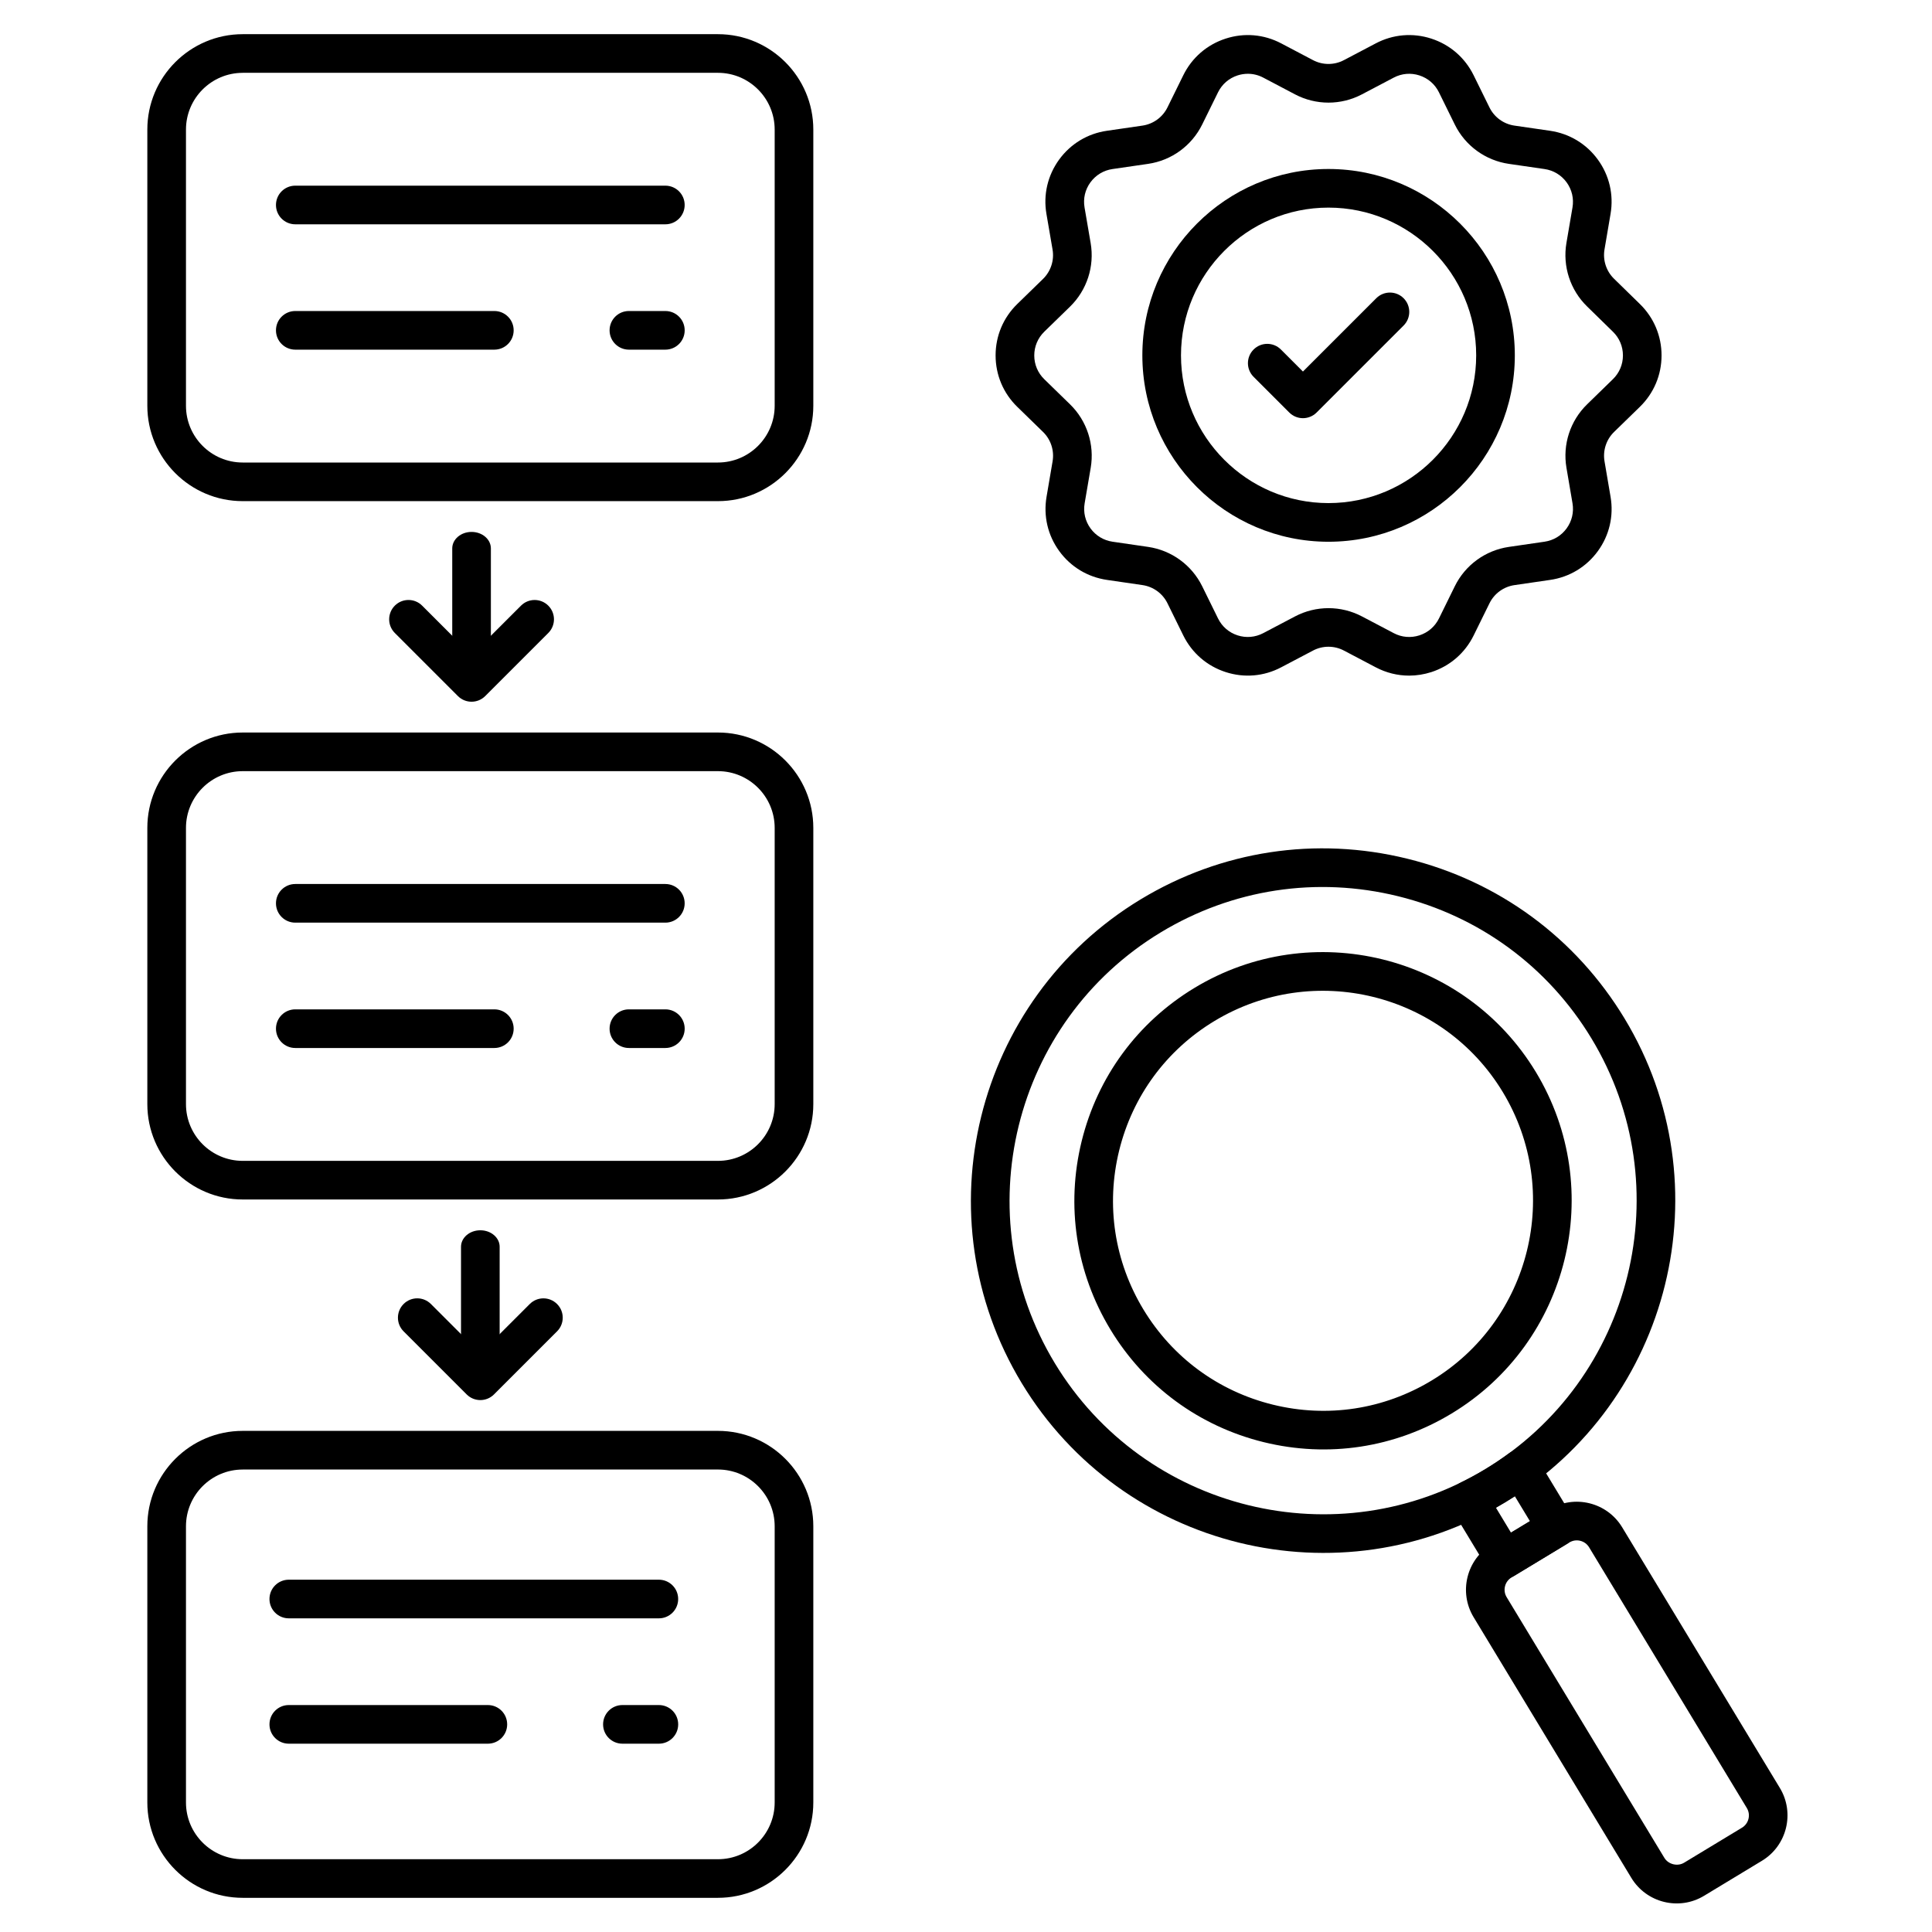 <svg xmlns="http://www.w3.org/2000/svg" xmlns:svg="http://www.w3.org/2000/svg" id="svg1182" viewBox="0 0 100 100"><g transform="translate(-.54)"><g id="g17145"><path id="path29925-2" d="m37.7 25.939h-24.597c-2.722 0-4.937-2.215-4.937-4.937v-14.296c0-2.722 2.215-4.937 4.937-4.937h24.597c2.722 0 4.937 2.215 4.937 4.937v14.296c0 2.722-2.215 4.937-4.937 4.937zm-24.597-22.169c-1.619 0-2.937 1.317-2.937 2.937v14.296c0 1.619 1.317 2.937 2.937 2.937h24.597c1.619 0 2.937-1.317 2.937-2.937v-14.297c0-1.619-1.317-2.937-2.937-2.937h-24.597z"></path><path id="path29927-2" d="m34.979 11.61h-19.155c-.553 0-1-.447-1-1s.447-1 1-1h19.154c.553 0 1 .447 1 1s-.447 1-.999 1z"></path><path id="path29929-4" d="m26.127 18.098h-10.303c-.553 0-1-.447-1-1s.447-1 1-1h10.303c.553 0 1 .447 1 1s-.447 1-1 1z"></path><path id="path29931-2" d="m34.979 18.098h-1.887c-.553 0-1-.447-1-1s.447-1 1-1h1.887c.553 0 1 .447 1 1s-.448 1-1 1z"></path></g><g id="g17151"><path id="path29935-6" d="m37.7 62.085h-24.597c-2.722 0-4.937-2.215-4.937-4.937v-14.296c0-2.722 2.215-4.937 4.937-4.937h24.597c2.722 0 4.937 2.215 4.937 4.937v14.297c0 2.721-2.215 4.936-4.937 4.936zm-24.597-22.17c-1.619 0-2.937 1.317-2.937 2.937v14.297c0 1.619 1.317 2.937 2.937 2.937h24.597c1.619 0 2.937-1.317 2.937-2.937v-14.297c0-1.619-1.317-2.937-2.937-2.937z"></path><path id="path29937-49" d="m34.979 47.756h-19.155c-.553 0-1-.447-1-1s.447-1 1-1h19.154c.553 0 1 .447 1 1s-.447 1-.999 1z"></path><path id="path29939-87" d="m26.127 54.244h-10.303c-.553 0-1-.447-1-1s.447-1 1-1h10.303c.553 0 1 .447 1 1s-.447 1-1 1z"></path><path id="path29941-0" d="m34.979 54.244h-1.887c-.553 0-1-.447-1-1s.447-1 1-1h1.887c.553 0 1 .447 1 1s-.448 1-1 1z"></path></g><g id="g17158"><path id="path29933-1" d="m37.7 98.231h-24.597c-2.722 0-4.937-2.215-4.937-4.937v-14.295c0-2.722 2.215-4.937 4.937-4.937h24.597c2.722 0 4.937 2.215 4.937 4.937v14.296c0 2.722-2.215 4.936-4.937 4.936zm-24.597-22.168c-1.619 0-2.937 1.317-2.937 2.937v14.296c0 1.619 1.317 2.937 2.937 2.937h24.597c1.619 0 2.937-1.317 2.937-2.937v-14.297c0-1.619-1.317-2.937-2.937-2.937h-24.597z"></path><g id="g17034" transform="translate(-24.673 1.168)"><path id="path29937-4" d="m59.316 82.597h-19.155c-.553 0-1-.447-1-1s.447-1 1-1h19.154c.553 0 1 .447 1 1s-.447 1-.999 1z"></path><path id="path29939-8" d="m50.464 89.085h-10.303c-.553 0-1-.447-1-1s.447-1 1-1h10.303c.553 0 1 .447 1 1s-.447 1-1 1z"></path><path id="path29941-4" d="m59.316 89.085h-1.887c-.553 0-1-.447-1-1s.447-1 1-1h1.887c.553 0 1 .447 1 1s-.448 1-1 1z"></path></g></g></g><g id="g17107" transform="matrix(0 -1 -1 0 -2.708 53.538)"><path id="path1160-3" d="m25.151-26.116h-6.573c-.473 0-.855-.447-.855-1s.382-1 .855-1h6.573c.473 0 .855.447.855 1s-.382 1-.855 1z" stroke-width=".925"></path><path id="path1176-10" d="m21.482-22.851c-.256 0-.512-.098-.707-.293l-3.265-3.265c-.391-.391-.391-1.023 0-1.414l3.265-3.265c.391-.391 1.023-.391 1.414 0s.391 1.023 0 1.414l-2.557 2.558 2.558 2.558c.391.391.391 1.023 0 1.414-.196.195-.452.293-.708.293z"></path></g><g id="g17107-4" transform="matrix(0 -1 -1 0 -2.254 89.685)"><path id="path1160-2" d="m25.151-26.116h-6.573c-.473 0-.855-.447-.855-1s.382-1 .855-1h6.573c.473 0 .855.447.855 1s-.382 1-.855 1z" stroke-width=".925"></path><path id="path1176-1" d="m21.482-22.851c-.256 0-.512-.098-.707-.293l-3.265-3.265c-.391-.391-.391-1.023 0-1.414l3.265-3.265c.391-.391 1.023-.391 1.414 0s.391 1.023 0 1.414l-2.557 2.558 2.558 2.558c.391.391.391 1.023 0 1.414-.196.195-.452.293-.708.293z"></path></g><g id="g19728" transform="matrix(.971 .239 -.239 .971 22.015 12.499)"><path id="path5364" d="m70.539 53.877c-.256 0-.512-.098-.707-.293l-2.524-2.524c-.199-.199-.305-.473-.292-.754.014-.281.145-.544.361-.724.362-.3.729-.635 1.091-.996.369-.369.696-.728 1-1.095.18-.217.442-.348.724-.361.283-.021.555.092.754.292l2.524 2.524c.391.391.391 1.023 0 1.414l-2.224 2.224c-.195.196-.451.293-.707.293zm-1.065-3.48 1.065 1.066.81-.81-1.066-1.065c-.129.137-.262.273-.4.412-.137.136-.272.268-.409.397z"></path><path id="path5366" d="m82.798 68.129c-.703 0-1.405-.268-1.94-.803l-11.152-11.151c-1.069-1.069-1.069-2.811 0-3.88l2.475-2.475c1.07-1.071 2.81-1.07 3.88 0l11.151 11.151c1.069 1.069 1.069 2.811 0 3.88l-2.475 2.475c-.534.536-1.237.803-1.939.803zm-8.678-17.112c-.198 0-.385.077-.525.218l-2.475 2.475c-.141.141-.218.327-.218.525 0 .199.077.386.218.526l11.151 11.151c.28.28.77.282 1.052 0l2.475-2.475c.141-.141.218-.327.218-.525 0-.199-.077-.386-.218-.526l-11.151-11.151c-.141-.141-.327-.218-.527-.218z"></path><path id="path5368" d="m56.989 55.332c-4.669 0-9.338-1.777-12.892-5.331-7.11-7.11-7.112-18.678-.004-25.786 3.444-3.444 8.023-5.341 12.895-5.341 4.872-.001 9.452 1.896 12.896 5.341 7.108 7.108 7.106 18.676-.004 25.786-3.554 3.553-8.223 5.331-12.891 5.331zm0-34.458c-4.338 0-8.415 1.688-11.481 4.755-6.328 6.328-6.326 16.627.004 22.958 6.328 6.327 16.626 6.329 22.954 0 6.33-6.331 6.332-16.63.004-22.958-3.067-3.067-7.144-4.755-11.481-4.755z"></path><path id="path5370" d="m56.989 49.975c-3.438 0-6.669-1.338-9.1-3.769s-3.77-5.663-3.771-9.102c0-3.438 1.339-6.669 3.769-9.099 5.018-5.019 13.184-5.02 18.203 0 5.017 5.018 5.016 13.183-.003 18.2-2.429 2.432-5.661 3.77-9.098 3.77zm0-23.733c-2.784 0-5.568 1.06-7.688 3.179-2.053 2.052-3.183 4.781-3.183 7.685.001 2.904 1.132 5.635 3.185 7.688s4.782 3.184 7.687 3.183c2.902 0 5.632-1.13 7.684-3.183 4.238-4.238 4.239-11.135.003-15.372-2.12-2.121-4.904-3.18-7.688-3.18z"></path></g><g id="g19765" transform="translate(-3.196 -11.047)"><path id="path11409" d="m76.13 46.017c-.595 0-1.185-.145-1.727-.431l-1.646-.866c-.5-.264-1.1-.264-1.6 0l-1.646.866c-.895.472-1.916.559-2.88.246-.962-.313-1.738-.984-2.187-1.892l-.821-1.669c-.25-.507-.733-.858-1.292-.94l-1.838-.268c-.999-.146-1.877-.675-2.471-1.492-.594-.816-.827-1.815-.657-2.811l.313-1.837c.094-.557-.091-1.125-.494-1.518l-1.334-1.3c-.724-.705-1.122-1.65-1.122-2.662 0-1.011.398-1.956 1.122-2.661l1.333-1.298c.403-.395.589-.963.493-1.521l-.316-1.841c-.172-.996.062-1.995.655-2.813.595-.817 1.473-1.349 2.474-1.493l1.841-.268c.56-.082 1.043-.434 1.293-.941l.821-1.667c.447-.908 1.224-1.58 2.186-1.893.962-.314 1.984-.227 2.881.245l1.646.867c.502.264 1.098.264 1.6 0l1.646-.866c.894-.472 1.917-.56 2.88-.247s1.739.985 2.187 1.894l.821 1.668c.249.507.732.858 1.292.94l1.846.268c1 .146 1.878.675 2.472 1.492.594.816.827 1.815.657 2.811l-.313 1.839c-.094.556.09 1.122.493 1.516l1.34 1.31c.723.706 1.12 1.651 1.12 2.661-.001 1.011-.4 1.955-1.123 2.66l-1.335 1.3c-.404.394-.589.961-.494 1.519l.313 1.837c.17.996-.063 1.994-.658 2.812-.594.816-1.472 1.346-2.471 1.49l-1.846.269c-.56.082-1.043.434-1.292.94l-.821 1.668c-.448.908-1.225 1.58-2.188 1.894-.38.121-.768.183-1.153.183zm-8.346-31.151c-.179 0-.358.028-.534.085-.444.145-.803.455-1.009.874l-.821 1.668c-.542 1.099-1.588 1.86-2.801 2.036l-1.841.268c-.462.067-.868.313-1.143.69s-.382.839-.303 1.3l.316 1.841c.207 1.205-.192 2.435-1.067 3.29l-1.334 1.299c-.333.325-.518.762-.518 1.229 0 .468.185.904.519 1.23l1.333 1.299c.874.852 1.274 2.08 1.07 3.285l-.314 1.838c-.078.46.029.921.304 1.299.274.377.681.622 1.142.689l1.838.268c1.211.176 2.257.938 2.799 2.035l.821 1.669c.206.419.564.729 1.01.874.444.144.916.103 1.33-.114l1.646-.866c1.084-.57 2.379-.57 3.463 0l1.646.866c.413.218.884.258 1.33.114.444-.145.804-.455 1.011-.875l.82-1.667c.54-1.099 1.587-1.86 2.8-2.036l1.846-.269c.462-.067.867-.312 1.141-.688.274-.377.383-.839.305-1.299l-.313-1.837c-.206-1.206.193-2.435 1.069-3.287l1.334-1.3c.335-.326.519-.762.52-1.229 0-.467-.184-.903-.519-1.229l-1.339-1.31c-.872-.851-1.271-2.078-1.067-3.282l.314-1.839c.078-.46-.029-.921-.304-1.299-.274-.377-.681-.622-1.142-.689l-1.846-.268c-1.213-.176-2.26-.938-2.8-2.036l-.821-1.668c-.206-.419-.564-.729-1.01-.874-.444-.144-.917-.104-1.33.114l-1.646.866c-1.083.571-2.378.571-3.463 0l-1.646-.867c-.25-.132-.522-.198-.796-.198z"></path><path id="path11411" d="m71.956 39.088c-5.311 0-9.632-4.328-9.632-9.647s4.321-9.647 9.632-9.647c5.319 0 9.647 4.328 9.647 9.647s-4.328 9.647-9.647 9.647zm0-17.295c-4.208 0-7.632 3.431-7.632 7.647s3.424 7.647 7.632 7.647c4.217 0 7.647-3.431 7.647-7.647s-3.43-7.647-7.647-7.647z"></path><path id="path11413" d="m70.636 32.692c-.256 0-.512-.098-.707-.293l-1.847-1.847c-.391-.391-.391-1.023 0-1.414s1.023-.391 1.414 0l1.14 1.14 3.796-3.795c.391-.391 1.023-.391 1.414 0s.391 1.023 0 1.414l-4.503 4.502c-.196.195-.452.293-.707.293z"></path></g></svg>